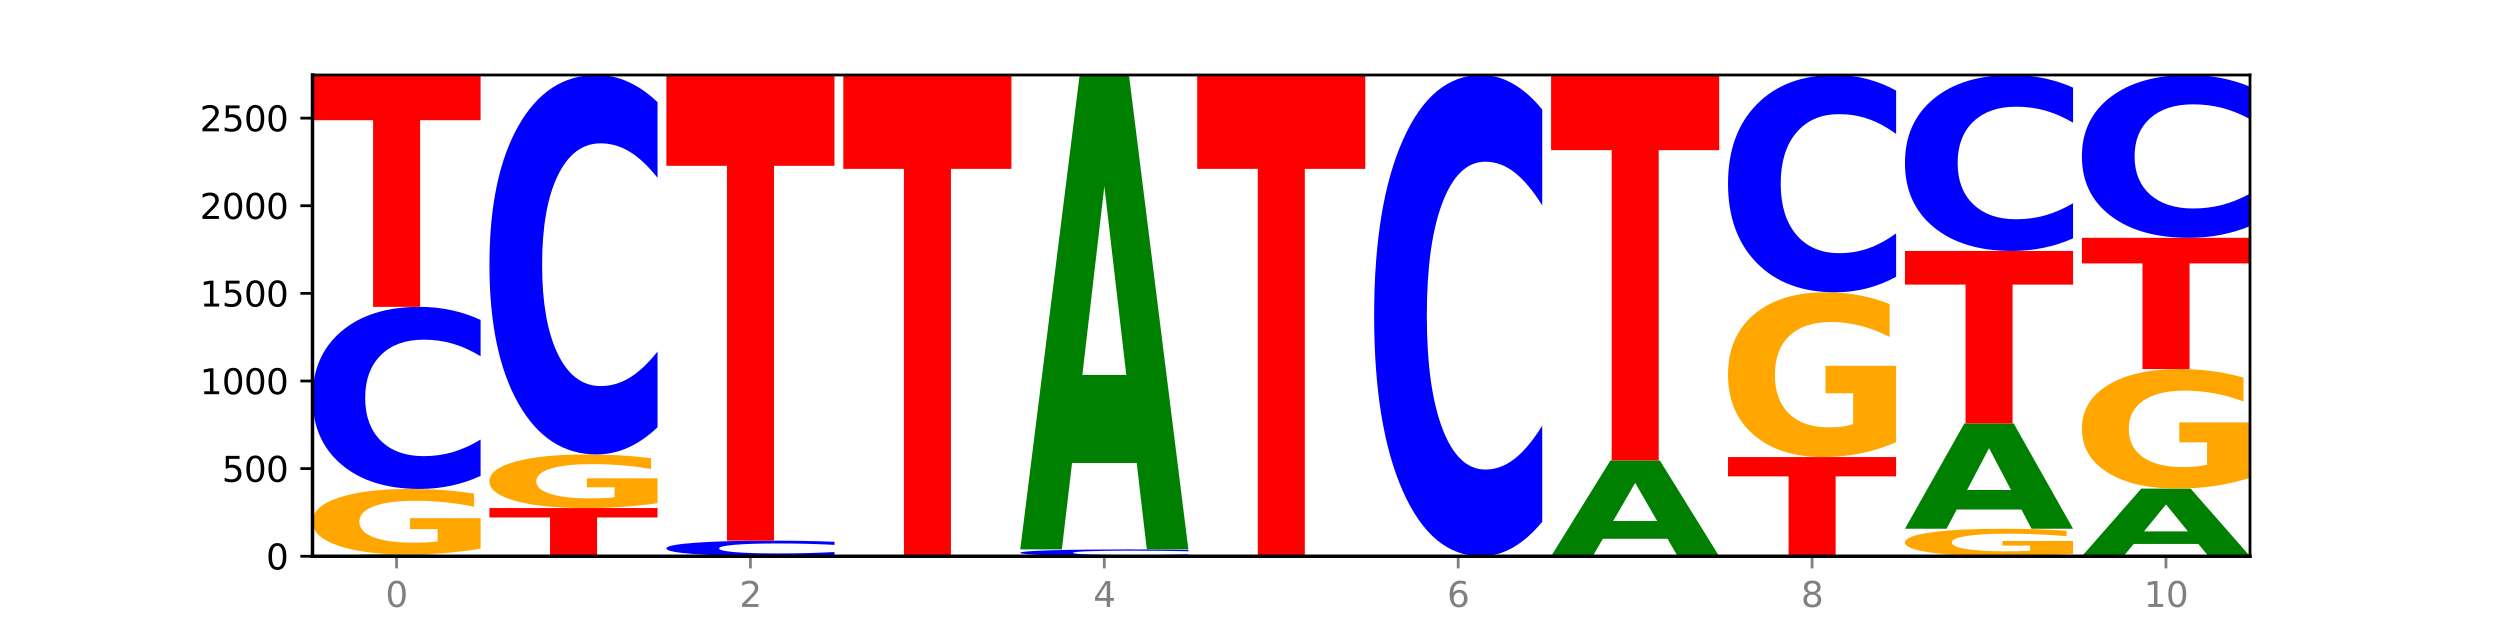 <?xml version="1.0" encoding="utf-8" standalone="no"?>
<!DOCTYPE svg PUBLIC "-//W3C//DTD SVG 1.1//EN"
  "http://www.w3.org/Graphics/SVG/1.1/DTD/svg11.dtd">
<svg xmlns:xlink="http://www.w3.org/1999/xlink" width="720pt" height="180pt" viewBox="0 0 720 180" xmlns="http://www.w3.org/2000/svg" version="1.1">
 <defs>
  <style type="text/css">*{stroke-linejoin: round; stroke-linecap: butt}</style>
 </defs>
 <g id="figure_1">
  <g id="patch_1">
   <path d="M 0 180 
L 720 180 
L 720 0 
L 0 0 
z
" style="fill: #ffffff"/>
  </g>
  <g id="axes_1">
   <g id="patch_2">
    <path d="M 90 160.2 
L 648 160.2 
L 648 21.6 
L 90 21.6 
z
" style="fill: #ffffff"/>
   </g>
   <g id="line2d_1">
    <path d="M 90 160.2 
L 648 160.2 
" clip-path="url(#p9d73074703)" style="fill: none; stroke: #000000; stroke-width: 0.5; stroke-linecap: square"/>
   </g>
   <g id="patch_3">
    <path d="M 123.534 160.108 
L 104.916 160.108 
L 101.977 160.2 
L 90 160.2 
L 107.104 159.695 
L 121.307 159.695 
L 138.411 160.2 
L 126.444 160.2 
L 123.534 160.108 
z
M 107.886 160.014 
L 120.535 160.014 
L 114.22 159.814 
L 107.886 160.014 
z
" clip-path="url(#p9d73074703)" style="fill: #008000"/>
   </g>
   <g id="patch_4">
    <path d="M 138.411 157.987 
Q 133.529 158.841 128.277 159.27 
Q 123.026 159.695 117.428 159.695 
Q 104.777 159.695 97.389 157.153 
Q 90 154.61 90 150.263 
Q 90 145.864 97.519 143.341 
Q 105.048 140.818 118.144 140.818 
Q 123.189 140.818 127.811 141.161 
Q 132.444 141.501 136.545 142.171 
L 136.545 145.934 
Q 132.313 145.072 128.126 144.647 
Q 123.938 144.218 119.728 144.218 
Q 111.938 144.218 107.717 145.786 
Q 103.497 147.35 103.497 150.263 
Q 103.497 153.148 107.566 154.724 
Q 111.634 156.295 119.12 156.295 
Q 121.16 156.295 122.907 156.205 
Q 124.654 156.112 126.042 155.917 
L 126.042 152.384 
L 118.068 152.384 
L 118.068 149.237 
L 138.411 149.237 
L 138.411 157.987 
z
" clip-path="url(#p9d73074703)" style="fill: #ffa600"/>
   </g>
   <g id="patch_5">
    <path d="M 138.411 137.059 
Q 134.361 138.922 129.983 139.865 
Q 125.604 140.818 120.835 140.818 
Q 106.613 140.818 98.306 133.755 
Q 90 126.692 90 114.614 
Q 90 102.492 98.306 95.439 
Q 106.613 88.376 120.835 88.376 
Q 125.604 88.376 129.983 89.33 
Q 134.361 90.272 138.411 92.135 
L 138.411 102.589 
Q 134.325 100.119 130.361 98.971 
Q 126.397 97.823 122.018 97.823 
Q 114.163 97.823 109.662 102.297 
Q 105.173 106.76 105.173 114.614 
Q 105.173 122.435 109.662 126.909 
Q 114.163 131.372 122.018 131.372 
Q 126.397 131.372 130.361 130.224 
Q 134.325 129.065 138.411 126.595 
L 138.411 137.059 
z
" clip-path="url(#p9d73074703)" style="fill: #0000ff"/>
   </g>
   <g id="patch_6">
    <path d="M 90 21.6 
L 138.411 21.6 
L 138.411 34.623 
L 120.994 34.623 
L 120.994 88.376 
L 107.45 88.376 
L 107.45 34.623 
L 90 34.623 
L 90 21.6 
z
" clip-path="url(#p9d73074703)" style="fill: #ff0000"/>
   </g>
   <g id="patch_7">
    <path d="M 140.959 146.32 
L 189.37 146.32 
L 189.37 149.027 
L 171.953 149.027 
L 171.953 160.2 
L 158.409 160.2 
L 158.409 149.027 
L 140.959 149.027 
L 140.959 146.32 
z
" clip-path="url(#p9d73074703)" style="fill: #ff0000"/>
   </g>
   <g id="patch_8">
    <path d="M 189.37 144.922 
Q 184.488 145.621 179.236 145.972 
Q 173.985 146.32 168.387 146.32 
Q 155.736 146.32 148.347 144.24 
Q 140.959 142.159 140.959 138.602 
Q 140.959 135.003 148.478 132.939 
Q 156.007 130.875 169.103 130.875 
Q 174.148 130.875 178.77 131.156 
Q 183.403 131.433 187.504 131.982 
L 187.504 135.061 
Q 183.272 134.356 179.084 134.008 
Q 174.896 133.657 170.687 133.657 
Q 162.897 133.657 158.676 134.94 
Q 154.456 136.219 154.456 138.602 
Q 154.456 140.963 158.524 142.252 
Q 162.593 143.538 170.079 143.538 
Q 172.119 143.538 173.866 143.464 
Q 175.613 143.388 177.001 143.228 
L 177.001 140.338 
L 169.027 140.338 
L 169.027 137.763 
L 189.37 137.763 
L 189.37 144.922 
z
" clip-path="url(#p9d73074703)" style="fill: #ffa600"/>
   </g>
   <g id="patch_9">
    <path d="M 189.37 123.042 
Q 185.32 126.925 180.942 128.889 
Q 176.563 130.875 171.794 130.875 
Q 157.572 130.875 149.265 116.157 
Q 140.959 101.44 140.959 76.271 
Q 140.959 51.012 149.265 36.317 
Q 157.572 21.6 171.794 21.6 
Q 176.563 21.6 180.942 23.586 
Q 185.32 25.55 189.37 29.433 
L 189.37 51.216 
Q 185.284 46.069 181.32 43.676 
Q 177.356 41.283 172.977 41.283 
Q 165.122 41.283 160.621 50.606 
Q 156.132 59.906 156.132 76.271 
Q 156.132 92.569 160.621 101.891 
Q 165.122 111.191 172.977 111.191 
Q 177.356 111.191 181.32 108.799 
Q 185.284 106.383 189.37 101.237 
L 189.37 123.042 
z
" clip-path="url(#p9d73074703)" style="fill: #0000ff"/>
   </g>
   <g id="patch_10">
    <path d="M 240.329 159.878 
Q 236.279 160.038 231.9 160.118 
Q 227.522 160.2 222.753 160.2 
Q 208.53 160.2 200.224 159.595 
Q 191.918 158.99 191.918 157.955 
Q 191.918 156.917 200.224 156.313 
Q 208.53 155.708 222.753 155.708 
Q 227.522 155.708 231.9 155.79 
Q 236.279 155.87 240.329 156.03 
L 240.329 156.925 
Q 236.243 156.714 232.279 156.615 
Q 228.314 156.517 223.936 156.517 
Q 216.081 156.517 211.58 156.9 
Q 207.091 157.283 207.091 157.955 
Q 207.091 158.625 211.58 159.009 
Q 216.081 159.391 223.936 159.391 
Q 228.314 159.391 232.279 159.292 
Q 236.243 159.193 240.329 158.982 
L 240.329 159.878 
z
" clip-path="url(#p9d73074703)" style="fill: #0000ff"/>
   </g>
   <g id="patch_11">
    <path d="M 191.918 21.6 
L 240.329 21.6 
L 240.329 47.755 
L 222.912 47.755 
L 222.912 155.708 
L 209.368 155.708 
L 209.368 47.755 
L 191.918 47.755 
L 191.918 21.6 
z
" clip-path="url(#p9d73074703)" style="fill: #ff0000"/>
   </g>
   <g id="patch_12">
    <path d="M 242.877 21.6 
L 291.288 21.6 
L 291.288 48.631 
L 273.871 48.631 
L 273.871 160.2 
L 260.327 160.2 
L 260.327 48.631 
L 242.877 48.631 
L 242.877 21.6 
z
" clip-path="url(#p9d73074703)" style="fill: #ff0000"/>
   </g>
   <g id="patch_13">
    <path d="M 342.247 160.059 
Q 338.197 160.129 333.818 160.164 
Q 329.439 160.2 324.67 160.2 
Q 310.448 160.2 302.142 159.935 
Q 293.836 159.67 293.836 159.216 
Q 293.836 158.761 302.142 158.497 
Q 310.448 158.232 324.67 158.232 
Q 329.439 158.232 333.818 158.267 
Q 338.197 158.303 342.247 158.373 
L 342.247 158.765 
Q 338.16 158.672 334.196 158.629 
Q 330.232 158.586 325.853 158.586 
Q 317.998 158.586 313.498 158.754 
Q 309.009 158.922 309.009 159.216 
Q 309.009 159.51 313.498 159.678 
Q 317.998 159.845 325.853 159.845 
Q 330.232 159.845 334.196 159.802 
Q 338.16 159.759 342.247 159.666 
L 342.247 160.059 
z
" clip-path="url(#p9d73074703)" style="fill: #0000ff"/>
   </g>
   <g id="patch_14">
    <path d="M 327.37 133.342 
L 308.752 133.342 
L 305.812 158.232 
L 293.836 158.232 
L 310.939 21.6 
L 325.143 21.6 
L 342.247 158.232 
L 330.28 158.232 
L 327.37 133.342 
z
M 311.721 107.983 
L 324.371 107.983 
L 318.056 53.635 
L 311.721 107.983 
z
" clip-path="url(#p9d73074703)" style="fill: #008000"/>
   </g>
   <g id="patch_15">
    <path d="M 344.795 21.6 
L 393.205 21.6 
L 393.205 48.631 
L 375.789 48.631 
L 375.789 160.2 
L 362.245 160.2 
L 362.245 48.631 
L 344.795 48.631 
L 344.795 21.6 
z
" clip-path="url(#p9d73074703)" style="fill: #ff0000"/>
   </g>
   <g id="patch_16">
    <path d="M 444.164 150.265 
Q 440.115 155.19 435.736 157.681 
Q 431.357 160.2 426.588 160.2 
Q 412.366 160.2 404.06 141.533 
Q 395.753 122.866 395.753 90.943 
Q 395.753 58.905 404.06 40.267 
Q 412.366 21.6 426.588 21.6 
Q 431.357 21.6 435.736 24.119 
Q 440.115 26.61 444.164 31.535 
L 444.164 59.163 
Q 440.078 52.635 436.114 49.601 
Q 432.15 46.566 427.771 46.566 
Q 419.916 46.566 415.415 58.39 
Q 410.927 70.186 410.927 90.943 
Q 410.927 111.614 415.415 123.439 
Q 419.916 135.234 427.771 135.234 
Q 432.15 135.234 436.114 132.199 
Q 440.078 129.136 444.164 122.608 
L 444.164 150.265 
z
" clip-path="url(#p9d73074703)" style="fill: #0000ff"/>
   </g>
   <g id="patch_17">
    <path d="M 480.247 155.171 
L 461.629 155.171 
L 458.689 160.2 
L 446.712 160.2 
L 463.816 132.591 
L 478.02 132.591 
L 495.123 160.2 
L 483.157 160.2 
L 480.247 155.171 
z
M 464.598 150.046 
L 477.248 150.046 
L 470.933 139.064 
L 464.598 150.046 
z
" clip-path="url(#p9d73074703)" style="fill: #008000"/>
   </g>
   <g id="patch_18">
    <path d="M 446.712 21.6 
L 495.123 21.6 
L 495.123 43.246 
L 477.707 43.246 
L 477.707 132.591 
L 464.163 132.591 
L 464.163 43.246 
L 446.712 43.246 
L 446.712 21.6 
z
" clip-path="url(#p9d73074703)" style="fill: #ff0000"/>
   </g>
   <g id="patch_19">
    <path d="M 497.671 131.632 
L 546.082 131.632 
L 546.082 137.204 
L 528.666 137.204 
L 528.666 160.2 
L 515.122 160.2 
L 515.122 137.204 
L 497.671 137.204 
L 497.671 131.632 
z
" clip-path="url(#p9d73074703)" style="fill: #ff0000"/>
   </g>
   <g id="patch_20">
    <path d="M 546.082 127.339 
Q 541.2 129.486 535.949 130.564 
Q 530.697 131.632 525.099 131.632 
Q 512.448 131.632 505.06 125.242 
Q 497.671 118.852 497.671 107.924 
Q 497.671 96.869 505.19 90.528 
Q 512.72 84.187 525.815 84.187 
Q 530.86 84.187 535.482 85.049 
Q 540.115 85.902 544.216 87.588 
L 544.216 97.046 
Q 539.985 94.88 535.797 93.811 
Q 531.609 92.733 527.399 92.733 
Q 519.609 92.733 515.389 96.673 
Q 511.168 100.603 511.168 107.924 
Q 511.168 115.177 515.237 119.136 
Q 519.305 123.086 526.792 123.086 
Q 528.831 123.086 530.578 122.86 
Q 532.325 122.625 533.714 122.135 
L 533.714 113.256 
L 525.739 113.256 
L 525.739 105.347 
L 546.082 105.347 
L 546.082 127.339 
z
" clip-path="url(#p9d73074703)" style="fill: #ffa600"/>
   </g>
   <g id="patch_21">
    <path d="M 546.082 79.701 
Q 542.033 81.925 537.654 83.049 
Q 533.275 84.187 528.506 84.187 
Q 514.284 84.187 505.978 75.758 
Q 497.671 67.328 497.671 52.913 
Q 497.671 38.446 505.978 30.029 
Q 514.284 21.6 528.506 21.6 
Q 533.275 21.6 537.654 22.738 
Q 542.033 23.862 546.082 26.086 
L 546.082 38.562 
Q 541.996 35.615 538.032 34.244 
Q 534.068 32.874 529.689 32.874 
Q 521.834 32.874 517.333 38.213 
Q 512.845 43.54 512.845 52.913 
Q 512.845 62.247 517.333 67.587 
Q 521.834 72.913 529.689 72.913 
Q 534.068 72.913 538.032 71.543 
Q 541.996 70.16 546.082 67.212 
L 546.082 79.701 
z
" clip-path="url(#p9d73074703)" style="fill: #0000ff"/>
   </g>
   <g id="patch_22">
    <path d="M 597.041 159.483 
Q 592.159 159.842 586.908 160.022 
Q 581.656 160.2 576.058 160.2 
Q 563.407 160.2 556.019 159.133 
Q 548.63 158.065 548.63 156.24 
Q 548.63 154.394 556.149 153.335 
Q 563.679 152.276 576.774 152.276 
Q 581.819 152.276 586.441 152.42 
Q 591.074 152.562 595.175 152.844 
L 595.175 154.423 
Q 590.944 154.062 586.756 153.883 
Q 582.568 153.703 578.358 153.703 
Q 570.568 153.703 566.348 154.361 
Q 562.127 155.018 562.127 156.24 
Q 562.127 157.452 566.196 158.113 
Q 570.264 158.773 577.75 158.773 
Q 579.79 158.773 581.537 158.735 
Q 583.284 158.696 584.673 158.614 
L 584.673 157.131 
L 576.698 157.131 
L 576.698 155.81 
L 597.041 155.81 
L 597.041 159.483 
z
" clip-path="url(#p9d73074703)" style="fill: #ffa600"/>
   </g>
   <g id="patch_23">
    <path d="M 582.164 146.75 
L 563.546 146.75 
L 560.607 152.276 
L 548.63 152.276 
L 565.734 121.941 
L 579.937 121.941 
L 597.041 152.276 
L 585.074 152.276 
L 582.164 146.75 
z
M 566.516 141.12 
L 579.165 141.12 
L 572.85 129.053 
L 566.516 141.12 
z
" clip-path="url(#p9d73074703)" style="fill: #008000"/>
   </g>
   <g id="patch_24">
    <path d="M 548.63 72.275 
L 597.041 72.275 
L 597.041 81.962 
L 579.624 81.962 
L 579.624 121.941 
L 566.081 121.941 
L 566.081 81.962 
L 548.63 81.962 
L 548.63 72.275 
z
" clip-path="url(#p9d73074703)" style="fill: #ff0000"/>
   </g>
   <g id="patch_25">
    <path d="M 597.041 68.643 
Q 592.992 70.443 588.613 71.354 
Q 584.234 72.275 579.465 72.275 
Q 565.243 72.275 556.936 65.45 
Q 548.63 58.625 548.63 46.953 
Q 548.63 35.24 556.936 28.425 
Q 565.243 21.6 579.465 21.6 
Q 584.234 21.6 588.613 22.521 
Q 592.992 23.432 597.041 25.232 
L 597.041 35.334 
Q 592.955 32.947 588.991 31.838 
Q 585.027 30.728 580.648 30.728 
Q 572.793 30.728 568.292 35.051 
Q 563.804 39.364 563.804 46.953 
Q 563.804 54.511 568.292 58.834 
Q 572.793 63.147 580.648 63.147 
Q 585.027 63.147 588.991 62.038 
Q 592.955 60.918 597.041 58.531 
L 597.041 68.643 
z
" clip-path="url(#p9d73074703)" style="fill: #0000ff"/>
   </g>
   <g id="patch_26">
    <path d="M 633.123 156.651 
L 614.505 156.651 
L 611.566 160.2 
L 599.589 160.2 
L 616.693 140.717 
L 630.896 140.717 
L 648 160.2 
L 636.033 160.2 
L 633.123 156.651 
z
M 617.475 153.035 
L 630.124 153.035 
L 623.809 145.285 
L 617.475 153.035 
z
" clip-path="url(#p9d73074703)" style="fill: #008000"/>
   </g>
   <g id="patch_27">
    <path d="M 648 137.603 
Q 643.118 139.16 637.866 139.942 
Q 632.615 140.717 627.017 140.717 
Q 614.366 140.717 606.978 136.081 
Q 599.589 131.445 599.589 123.516 
Q 599.589 115.496 607.108 110.895 
Q 614.637 106.294 627.733 106.294 
Q 632.778 106.294 637.4 106.92 
Q 642.033 107.539 646.134 108.762 
L 646.134 115.624 
Q 641.903 114.052 637.715 113.277 
Q 633.527 112.495 629.317 112.495 
Q 621.527 112.495 617.306 115.353 
Q 613.086 118.205 613.086 123.516 
Q 613.086 128.778 617.155 131.651 
Q 621.223 134.517 628.709 134.517 
Q 630.749 134.517 632.496 134.353 
Q 634.243 134.183 635.631 133.827 
L 635.631 127.385 
L 627.657 127.385 
L 627.657 121.646 
L 648 121.646 
L 648 137.603 
z
" clip-path="url(#p9d73074703)" style="fill: #ffa600"/>
   </g>
   <g id="patch_28">
    <path d="M 599.589 68.49 
L 648 68.49 
L 648 75.863 
L 630.583 75.863 
L 630.583 106.294 
L 617.04 106.294 
L 617.04 75.863 
L 599.589 75.863 
L 599.589 68.49 
z
" clip-path="url(#p9d73074703)" style="fill: #ff0000"/>
   </g>
   <g id="patch_29">
    <path d="M 648 65.129 
Q 643.951 66.795 639.572 67.637 
Q 635.193 68.49 630.424 68.49 
Q 616.202 68.49 607.895 62.175 
Q 599.589 55.859 599.589 45.059 
Q 599.589 34.221 607.895 27.915 
Q 616.202 21.6 630.424 21.6 
Q 635.193 21.6 639.572 22.452 
Q 643.951 23.295 648 24.961 
L 648 34.308 
Q 643.914 32.1 639.95 31.073 
Q 635.986 30.046 631.607 30.046 
Q 623.752 30.046 619.251 34.046 
Q 614.762 38.037 614.762 45.059 
Q 614.762 52.053 619.251 56.053 
Q 623.752 60.044 631.607 60.044 
Q 635.986 60.044 639.95 59.017 
Q 643.914 57.981 648 55.772 
L 648 65.129 
z
" clip-path="url(#p9d73074703)" style="fill: #0000ff"/>
   </g>
   <g id="matplotlib.axis_1">
    <g id="xtick_1">
     <g id="line2d_2">
      <defs>
       <path id="mffa984f639" d="M 0 0 
L 0 3.5 
" style="stroke: #808080; stroke-width: 0.8"/>
      </defs>
      <g>
       <use xlink:href="#mffa984f639" x="114.205" y="160.2" style="fill: #808080; stroke: #808080; stroke-width: 0.8"/>
      </g>
     </g>
     <g id="text_1">
      <!-- 0 -->
      <g style="fill: #808080" transform="translate(111.024 174.798) scale(0.1 -0.1)">
       <defs>
        <path id="DejaVuSans-30" d="M 2034 4250 
Q 1547 4250 1301 3770 
Q 1056 3291 1056 2328 
Q 1056 1369 1301 889 
Q 1547 409 2034 409 
Q 2525 409 2770 889 
Q 3016 1369 3016 2328 
Q 3016 3291 2770 3770 
Q 2525 4250 2034 4250 
z
M 2034 4750 
Q 2819 4750 3233 4129 
Q 3647 3509 3647 2328 
Q 3647 1150 3233 529 
Q 2819 -91 2034 -91 
Q 1250 -91 836 529 
Q 422 1150 422 2328 
Q 422 3509 836 4129 
Q 1250 4750 2034 4750 
z
" transform="scale(0.016)"/>
       </defs>
       <use xlink:href="#DejaVuSans-30"/>
      </g>
     </g>
    </g>
    <g id="xtick_2">
     <g id="line2d_3">
      <g>
       <use xlink:href="#mffa984f639" x="216.123" y="160.2" style="fill: #808080; stroke: #808080; stroke-width: 0.8"/>
      </g>
     </g>
     <g id="text_2">
      <!-- 2 -->
      <g style="fill: #808080" transform="translate(212.942 174.798) scale(0.1 -0.1)">
       <defs>
        <path id="DejaVuSans-32" d="M 1228 531 
L 3431 531 
L 3431 0 
L 469 0 
L 469 531 
Q 828 903 1448 1529 
Q 2069 2156 2228 2338 
Q 2531 2678 2651 2914 
Q 2772 3150 2772 3378 
Q 2772 3750 2511 3984 
Q 2250 4219 1831 4219 
Q 1534 4219 1204 4116 
Q 875 4013 500 3803 
L 500 4441 
Q 881 4594 1212 4672 
Q 1544 4750 1819 4750 
Q 2544 4750 2975 4387 
Q 3406 4025 3406 3419 
Q 3406 3131 3298 2873 
Q 3191 2616 2906 2266 
Q 2828 2175 2409 1742 
Q 1991 1309 1228 531 
z
" transform="scale(0.016)"/>
       </defs>
       <use xlink:href="#DejaVuSans-32"/>
      </g>
     </g>
    </g>
    <g id="xtick_3">
     <g id="line2d_4">
      <g>
       <use xlink:href="#mffa984f639" x="318.041" y="160.2" style="fill: #808080; stroke: #808080; stroke-width: 0.8"/>
      </g>
     </g>
     <g id="text_3">
      <!-- 4 -->
      <g style="fill: #808080" transform="translate(314.86 174.798) scale(0.1 -0.1)">
       <defs>
        <path id="DejaVuSans-34" d="M 2419 4116 
L 825 1625 
L 2419 1625 
L 2419 4116 
z
M 2253 4666 
L 3047 4666 
L 3047 1625 
L 3713 1625 
L 3713 1100 
L 3047 1100 
L 3047 0 
L 2419 0 
L 2419 1100 
L 313 1100 
L 313 1709 
L 2253 4666 
z
" transform="scale(0.016)"/>
       </defs>
       <use xlink:href="#DejaVuSans-34"/>
      </g>
     </g>
    </g>
    <g id="xtick_4">
     <g id="line2d_5">
      <g>
       <use xlink:href="#mffa984f639" x="419.959" y="160.2" style="fill: #808080; stroke: #808080; stroke-width: 0.8"/>
      </g>
     </g>
     <g id="text_4">
      <!-- 6 -->
      <g style="fill: #808080" transform="translate(416.778 174.798) scale(0.1 -0.1)">
       <defs>
        <path id="DejaVuSans-36" d="M 2113 2584 
Q 1688 2584 1439 2293 
Q 1191 2003 1191 1497 
Q 1191 994 1439 701 
Q 1688 409 2113 409 
Q 2538 409 2786 701 
Q 3034 994 3034 1497 
Q 3034 2003 2786 2293 
Q 2538 2584 2113 2584 
z
M 3366 4563 
L 3366 3988 
Q 3128 4100 2886 4159 
Q 2644 4219 2406 4219 
Q 1781 4219 1451 3797 
Q 1122 3375 1075 2522 
Q 1259 2794 1537 2939 
Q 1816 3084 2150 3084 
Q 2853 3084 3261 2657 
Q 3669 2231 3669 1497 
Q 3669 778 3244 343 
Q 2819 -91 2113 -91 
Q 1303 -91 875 529 
Q 447 1150 447 2328 
Q 447 3434 972 4092 
Q 1497 4750 2381 4750 
Q 2619 4750 2861 4703 
Q 3103 4656 3366 4563 
z
" transform="scale(0.016)"/>
       </defs>
       <use xlink:href="#DejaVuSans-36"/>
      </g>
     </g>
    </g>
    <g id="xtick_5">
     <g id="line2d_6">
      <g>
       <use xlink:href="#mffa984f639" x="521.877" y="160.2" style="fill: #808080; stroke: #808080; stroke-width: 0.8"/>
      </g>
     </g>
     <g id="text_5">
      <!-- 8 -->
      <g style="fill: #808080" transform="translate(518.695 174.798) scale(0.1 -0.1)">
       <defs>
        <path id="DejaVuSans-38" d="M 2034 2216 
Q 1584 2216 1326 1975 
Q 1069 1734 1069 1313 
Q 1069 891 1326 650 
Q 1584 409 2034 409 
Q 2484 409 2743 651 
Q 3003 894 3003 1313 
Q 3003 1734 2745 1975 
Q 2488 2216 2034 2216 
z
M 1403 2484 
Q 997 2584 770 2862 
Q 544 3141 544 3541 
Q 544 4100 942 4425 
Q 1341 4750 2034 4750 
Q 2731 4750 3128 4425 
Q 3525 4100 3525 3541 
Q 3525 3141 3298 2862 
Q 3072 2584 2669 2484 
Q 3125 2378 3379 2068 
Q 3634 1759 3634 1313 
Q 3634 634 3220 271 
Q 2806 -91 2034 -91 
Q 1263 -91 848 271 
Q 434 634 434 1313 
Q 434 1759 690 2068 
Q 947 2378 1403 2484 
z
M 1172 3481 
Q 1172 3119 1398 2916 
Q 1625 2713 2034 2713 
Q 2441 2713 2670 2916 
Q 2900 3119 2900 3481 
Q 2900 3844 2670 4047 
Q 2441 4250 2034 4250 
Q 1625 4250 1398 4047 
Q 1172 3844 1172 3481 
z
" transform="scale(0.016)"/>
       </defs>
       <use xlink:href="#DejaVuSans-38"/>
      </g>
     </g>
    </g>
    <g id="xtick_6">
     <g id="line2d_7">
      <g>
       <use xlink:href="#mffa984f639" x="623.795" y="160.2" style="fill: #808080; stroke: #808080; stroke-width: 0.8"/>
      </g>
     </g>
     <g id="text_6">
      <!-- 10 -->
      <g style="fill: #808080" transform="translate(617.432 174.798) scale(0.1 -0.1)">
       <defs>
        <path id="DejaVuSans-31" d="M 794 531 
L 1825 531 
L 1825 4091 
L 703 3866 
L 703 4441 
L 1819 4666 
L 2450 4666 
L 2450 531 
L 3481 531 
L 3481 0 
L 794 0 
L 794 531 
z
" transform="scale(0.016)"/>
       </defs>
       <use xlink:href="#DejaVuSans-31"/>
       <use xlink:href="#DejaVuSans-30" x="63.623"/>
      </g>
     </g>
    </g>
   </g>
   <g id="matplotlib.axis_2">
    <g id="ytick_1">
     <g id="line2d_8">
      <defs>
       <path id="ma7ae7c01c2" d="M 0 0 
L -3.5 0 
" style="stroke: #000000; stroke-width: 0.8"/>
      </defs>
      <g>
       <use xlink:href="#ma7ae7c01c2" x="90" y="160.2" style="stroke: #000000; stroke-width: 0.8"/>
      </g>
     </g>
     <g id="text_7">
      <!-- 0 -->
      <g transform="translate(76.638 163.999) scale(0.1 -0.1)">
       <use xlink:href="#DejaVuSans-30"/>
      </g>
     </g>
    </g>
    <g id="ytick_2">
     <g id="line2d_9">
      <g>
       <use xlink:href="#ma7ae7c01c2" x="90" y="134.963" style="stroke: #000000; stroke-width: 0.8"/>
      </g>
     </g>
     <g id="text_8">
      <!-- 500 -->
      <g transform="translate(63.913 138.763) scale(0.1 -0.1)">
       <defs>
        <path id="DejaVuSans-35" d="M 691 4666 
L 3169 4666 
L 3169 4134 
L 1269 4134 
L 1269 2991 
Q 1406 3038 1543 3061 
Q 1681 3084 1819 3084 
Q 2600 3084 3056 2656 
Q 3513 2228 3513 1497 
Q 3513 744 3044 326 
Q 2575 -91 1722 -91 
Q 1428 -91 1123 -41 
Q 819 9 494 109 
L 494 744 
Q 775 591 1075 516 
Q 1375 441 1709 441 
Q 2250 441 2565 725 
Q 2881 1009 2881 1497 
Q 2881 1984 2565 2268 
Q 2250 2553 1709 2553 
Q 1456 2553 1204 2497 
Q 953 2441 691 2322 
L 691 4666 
z
" transform="scale(0.016)"/>
       </defs>
       <use xlink:href="#DejaVuSans-35"/>
       <use xlink:href="#DejaVuSans-30" x="63.623"/>
       <use xlink:href="#DejaVuSans-30" x="127.246"/>
      </g>
     </g>
    </g>
    <g id="ytick_3">
     <g id="line2d_10">
      <g>
       <use xlink:href="#ma7ae7c01c2" x="90" y="109.727" style="stroke: #000000; stroke-width: 0.8"/>
      </g>
     </g>
     <g id="text_9">
      <!-- 1000 -->
      <g transform="translate(57.55 113.526) scale(0.1 -0.1)">
       <use xlink:href="#DejaVuSans-31"/>
       <use xlink:href="#DejaVuSans-30" x="63.623"/>
       <use xlink:href="#DejaVuSans-30" x="127.246"/>
       <use xlink:href="#DejaVuSans-30" x="190.869"/>
      </g>
     </g>
    </g>
    <g id="ytick_4">
     <g id="line2d_11">
      <g>
       <use xlink:href="#ma7ae7c01c2" x="90" y="84.49" style="stroke: #000000; stroke-width: 0.8"/>
      </g>
     </g>
     <g id="text_10">
      <!-- 1500 -->
      <g transform="translate(57.55 88.289) scale(0.1 -0.1)">
       <use xlink:href="#DejaVuSans-31"/>
       <use xlink:href="#DejaVuSans-35" x="63.623"/>
       <use xlink:href="#DejaVuSans-30" x="127.246"/>
       <use xlink:href="#DejaVuSans-30" x="190.869"/>
      </g>
     </g>
    </g>
    <g id="ytick_5">
     <g id="line2d_12">
      <g>
       <use xlink:href="#ma7ae7c01c2" x="90" y="59.253" style="stroke: #000000; stroke-width: 0.8"/>
      </g>
     </g>
     <g id="text_11">
      <!-- 2000 -->
      <g transform="translate(57.55 63.052) scale(0.1 -0.1)">
       <use xlink:href="#DejaVuSans-32"/>
       <use xlink:href="#DejaVuSans-30" x="63.623"/>
       <use xlink:href="#DejaVuSans-30" x="127.246"/>
       <use xlink:href="#DejaVuSans-30" x="190.869"/>
      </g>
     </g>
    </g>
    <g id="ytick_6">
     <g id="line2d_13">
      <g>
       <use xlink:href="#ma7ae7c01c2" x="90" y="34.016" style="stroke: #000000; stroke-width: 0.8"/>
      </g>
     </g>
     <g id="text_12">
      <!-- 2500 -->
      <g transform="translate(57.55 37.816) scale(0.1 -0.1)">
       <use xlink:href="#DejaVuSans-32"/>
       <use xlink:href="#DejaVuSans-35" x="63.623"/>
       <use xlink:href="#DejaVuSans-30" x="127.246"/>
       <use xlink:href="#DejaVuSans-30" x="190.869"/>
      </g>
     </g>
    </g>
   </g>
   <g id="patch_30">
    <path d="M 90 160.2 
L 90 21.6 
" style="fill: none; stroke: #000000; stroke-linejoin: miter; stroke-linecap: square"/>
   </g>
   <g id="patch_31">
    <path d="M 648 160.2 
L 648 21.6 
" style="fill: none; stroke: #000000; stroke-width: 0.8; stroke-linejoin: miter; stroke-linecap: square"/>
   </g>
   <g id="patch_32">
    <path d="M 90 160.2 
L 648 160.2 
" style="fill: none; stroke: #000000; stroke-linejoin: miter; stroke-linecap: square"/>
   </g>
   <g id="patch_33">
    <path d="M 90 21.6 
L 648 21.6 
" style="fill: none; stroke: #000000; stroke-width: 0.8; stroke-linejoin: miter; stroke-linecap: square"/>
   </g>
  </g>
 </g>
 <defs>
  <clipPath id="p9d73074703">
   <rect x="90" y="21.6" width="558" height="138.6"/>
  </clipPath>
 </defs>
</svg>
